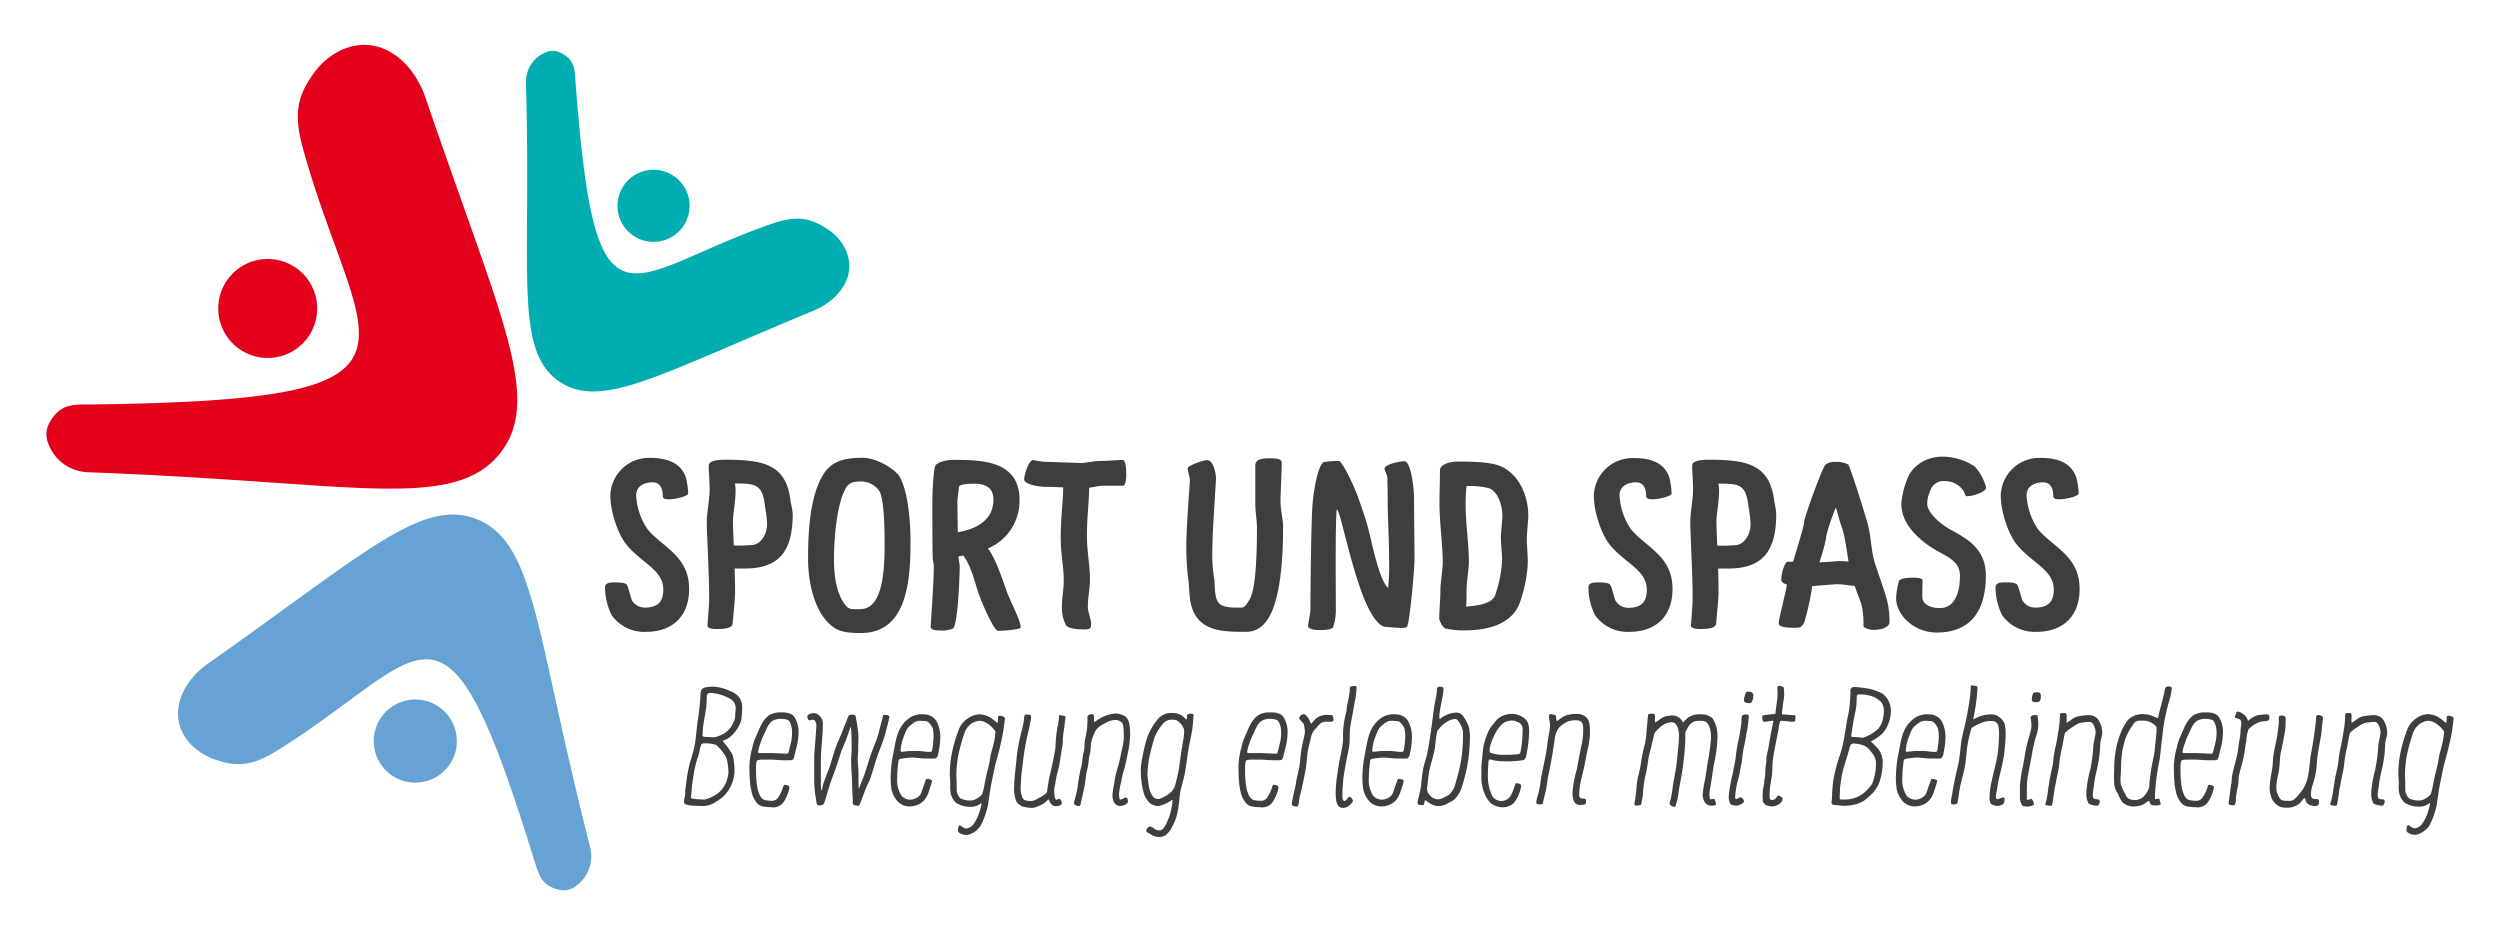 <?xml version="1.0" encoding="UTF-8"?> <svg xmlns="http://www.w3.org/2000/svg" id="Ebene_1" data-name="Ebene 1" viewBox="0 0 534.67 200.02"><defs><style>.cls-1{fill:#3e3d40;}.cls-2{fill:#66a3d4;}.cls-3{fill:#00adb0;}.cls-4{fill:#e2001a;}</style></defs><title>vida-Sportfest-</title><path class="cls-1" d="M146.68,102.09a16,16,0,0,1,.5,3.43c0,.7-3.07,1.26-3.93,1.26s-1.51,0-1.51-.81-.2-2.82-2.16-2.82c-1.62,0-3.53.71-3.53,2.77a14.13,14.13,0,0,0,2.47,7.31c3.32,3.92,8.86,5.69,8.86,12.74,0,5.74-3.47,9.16-9.21,9.16a8.52,8.52,0,0,1-7.36-3.57,13.55,13.55,0,0,1-1.41-6c0-.5.31-1,1.87-1,1.26,0,2.57,0,2.87.65s.8,2.67,1,3.17a3.22,3.22,0,0,0,2.72,1.57c2.57,0,4-1,4-3.88,0-4.13-4.43-5.54-7.75-9.42-2-2.37-3.58-7.3-3.58-10.73a8.27,8.27,0,0,1,8.36-8C142.85,97.91,145.62,99.07,146.68,102.09Z"></path><path class="cls-1" d="M169.54,109.85c0,7.91-2.77,11.74-10.27,11.74h-2.16c.06,1.77.1,3.54.1,5.08s-.46,5.74-.51,6.55-.65,1.31-3.47,1.31c-1.16,0-1.92-.25-1.92-.71s.36-4.33.36-5.94c0-5.24-.51-13.85-.51-16.17s.61-4.73.61-7.2c0-1.05-.2-3.88-.2-4.93s1.86-1.26,3.52-1.26c8.26,0,13.2,1,14,9.06A17,17,0,0,1,169.54,109.85Zm-8.76,6.7c1.71,0,3.28-2,3.28-4.58a29.13,29.13,0,0,0-.46-3.68c-.5-4.74-2-4.89-6.44-4.89a7.06,7.06,0,0,1,.15,1.77c0,2-.56,4.78-.56,6.49,0,.74.09,2.63.18,5,2.32.07,3.27-.09,3.85-.09Z"></path><path class="cls-1" d="M192.36,101.89c2,3.38,2.37,10.43,2.37,14.15,0,9.12-1.11,19.34-10.63,19.34-2.06,0-4-.1-5.49-1-4.28-2.67-5.79-9.57-5.79-14.76s.25-13.24,3.22-18.08c1.72-2.82,4.33-3.63,8.36-3.63C187.93,97.91,191.66,100.68,192.36,101.89Zm-11.73,3c-2,4.18-2.27,12.13-2.27,14.75,0,3.27.45,7.66,2.77,10.12.66.71,2,.51,2.87.51,4.94,0,5.19-8.72,5.19-14.15,0-3.28-.15-9.88-1.21-11.23a4.8,4.8,0,0,0-3.73-1.92C182.64,103,181.48,103.05,180.63,104.87Z"></path><path class="cls-1" d="M215.18,126.17c1,2.72,3.12,6.54,3.12,8,0,.5-3.93.75-4.83.75s-3.28-5.59-4-7.5c-1-2.76-1.66-6.21-3.45-8.62L205,119c0,.7.25,1.46.25,2.16,0,1.71-.36,12.79-1.51,13.3a7.93,7.93,0,0,1-1.82.4c-1.66,0-2.87-.05-2.87-.86s.66-9.21.66-12.89c0-.6-.25-1.31-.25-2.11-.06-3.43-.06-9.88-.06-11.54s.21-7.25.66-7.9c.6-.86,2.67-1.21,3.68-1.21,6.29,0,14.3.15,14.3,8.56a11,11,0,0,1-6.75,10.38c1.57,2.08,2.82,5.82,3.93,8.91Zm-10.43-18.74.1,6.4c3.47-.6,7.61-2.27,7.61-7,0-2.57-1.76-3.38-4.08-3.38-.7,0-3.32,0-3.32.76S204.75,106.42,204.75,107.43Z"></path><path class="cls-1" d="M240.11,98.37c.45,0,.76,1.16.76,3,0,1.06-.1,2.52-.76,2.52l-4.43,0c-.5,0-1.76.27-2.74.43-.08,4-.48,6-.48,10.45,0,3.07.65,6.14.65,9.21,0,1.92-.45,3.83-.45,5.74,0,1.11.7,2.92.7,3.53,0,1.06-.1,1.36-1.36,1.36-2.21,0-3.57-.3-4-.86a8.28,8.28,0,0,1-.9-4c0-1.86.4-3.67.4-5.54,0-3-.65-6-.65-9.06,0-4.62.45-6.75.54-10.91-1.39-.06-2.82-.12-3.87-.12-1.61,0-4.48-.61-4.48-1.56s.91-4.18,2-4.18a16.4,16.4,0,0,0,2.52.4c1.31,0,7.36.25,7.86.25s2.77-.45,3.83-.45c1.46,0,3.82-.2,4.83-.2Z"></path><path class="cls-1" d="M274.11,99.22c0,1.72-.25,6.4-.25,8.11s.55,3.68.55,5.34c0,3.53-.1,12.14-2.16,17.53-1.11,2.92-2.93,4.93-5.7,4.93-4.93,0-10.12,0-11.73-5.49-.55-1.81-.4-3.67-.65-5.49a56,56,0,0,1-.46-7.2c0-4.28.76-13.39.76-14.15s-.46-2.17-.46-2.67,3.13-1.71,4.18-1.71c1.41,0,1.87,3.17,1.87,3.83,0,1-.76,11.38-.76,14.6a33.78,33.78,0,0,0,.35,6.75c.21,1.11.06,3,.51,4.43.6,2,2.82,1.92,5.34,1.92.8,0,1.41-1.16,1.76-1.77,1.51-2.41,1.56-12,1.56-15.21,0-1.61-.35-3.62-.35-5.23V99.48c0-.71.55-1.46,2.72-1.46C274,98,274.11,98.37,274.11,99.22Z"></path><path class="cls-1" d="M290.63,106.88s1.16,3.17,1.81,5.49c.86,3,2.37,11.48,4.44,13.4a52,52,0,0,0,.2-6.4c0-3.78-.3-8.92-.3-12.69,0-1.66-.06-3.93-.06-4.43,0-.66-.6-1.57-.6-2,0-1,3.43-1.61,4.23-1.61,1.36,0,2.07,5.49,2.07,8.11,0,4,.1,8.81.1,12.54,0,2.87-1.11,14.4-1.62,14.76a1.55,1.55,0,0,1-.85.25c-1.16,0-3-.2-3.48-.2-4.33,0-7.9-15.92-8.86-19.34-.71-2.62-1.31-5.39-1.81-5.85-.36,2.17-.2,19.09-.2,21.71a11.34,11.34,0,0,1-.61,3.58c-.35.4-1.36.55-2.92.55-1.76,0-2.42-.5-2.42-.81,0-.65.51-2.51.51-3.87,0-3.73.15-18.49.45-22.21.2-2.72,1.21-8.82,2.52-9.07a21.7,21.7,0,0,1,3.12-.2C287.06,98.62,289.73,104.11,290.63,106.88Z"></path><path class="cls-1" d="M320.85,99.68c4.08,1.71,6,6.44,6,10.57,0,1.36-.31,3.58-.31,4.94s.2,3.52.2,4.83c0,3.48-1.3,8.52-2.31,10.18-1.81,3-5.54,4.63-11.43,4.63a19,19,0,0,1-3.83-.4c-.66-.2-1.36-1.77-1.36-2.12,0-2,.25-3.93.25-6.34,0-1.16.5-4.44.5-5.59,0-4-.7-8.52-.7-12.7,0-2,.1-5.18.1-7.15,0-1,1.71-1.81,3.68-1.81C314.2,98.72,318.59,98.72,320.85,99.68Zm-7.4,8.36c0,4.08.7,8.26.7,12.19,0,1.2-.5,4.53-.5,5.74s0,2.46-.1,3.77c2.87-.25,5.49-.7,6.19-2.36a27.08,27.08,0,0,0,1.51-7.56c0-1.41-.25-3.37-.25-4.88,0-1.16.31-3.53.31-4.69,0-1.91-.81-5.08-2.88-5.84a16.85,16.85,0,0,0-4.78-.45A36,36,0,0,0,313.45,108Z"></path><path class="cls-1" d="M357,102.09a16,16,0,0,1,.5,3.43c0,.7-3.07,1.26-3.93,1.26s-1.51,0-1.51-.81-.2-2.82-2.17-2.82c-1.61,0-3.52.71-3.52,2.77a14.13,14.13,0,0,0,2.47,7.31c3.32,3.92,8.86,5.69,8.86,12.74,0,5.74-3.47,9.16-9.22,9.16a8.51,8.51,0,0,1-7.35-3.57,13.41,13.41,0,0,1-1.41-6c0-.5.3-1,1.87-1,1.25,0,2.56,0,2.87.65s.8,2.67,1,3.17A3.19,3.19,0,0,0,348.2,130c2.57,0,4-1,4-3.88,0-4.13-4.43-5.54-7.76-9.42-2-2.37-3.57-7.3-3.57-10.73a8.27,8.27,0,0,1,8.36-8C353.19,97.91,356,99.07,357,102.09Z"></path><path class="cls-1" d="M379.88,109.85c0,7.91-2.77,11.74-10.27,11.74h-2.16c.06,1.77.09,3.54.09,5.08s-.45,5.74-.5,6.55-.66,1.31-3.47,1.31c-1.16,0-1.92-.25-1.92-.71s.35-4.33.35-5.94c0-5.24-.5-13.85-.5-16.17s.6-4.73.6-7.2c0-1.05-.2-3.88-.2-4.93s1.87-1.26,3.53-1.26c8.26,0,13.19,1,14.05,9.06A17,17,0,0,1,379.88,109.85ZM374.39,112a29.33,29.33,0,0,0-.45-3.68c-.5-4.74-2-4.89-6.45-4.89a6.64,6.64,0,0,1,.16,1.77c0,2-.56,4.78-.56,6.49,0,.74.08,2.63.18,5,2.32.07,3.26-.09,3.85-.09C372.83,116.55,374.39,114.58,374.39,112Z"></path><path class="cls-1" d="M404.11,133c0,.9-1.11,1.71-3.58,1.71-.75,0-2-.45-2-.86a18.15,18.15,0,0,0-.4-4.48c-.17-.62-.84-2.23-1.47-4.06-1.26-.1-2.75-.37-3.87-.37-.25,0-3.14.26-5.21.4a4.84,4.84,0,0,0-.13.86,53.18,53.18,0,0,1-1.61,7c-.61,1.06-1,1.06-2,1.06s-3.42,0-3.42-.91c0-1.11,1.71-7.4,1.71-8.26V125c-.68-.21-1.17-.52-1.17-1,0-1.51.76-3.87,1.41-3.87l1.12,0c1.06-3.54,2.36-7.8,2.36-8.49,0-1,3.93-11.73,4.58-12.29a3.23,3.23,0,0,1,2.22-.55,4.8,4.8,0,0,1,2.62.55c.4.31,4,11.84,4.33,13.3.55,2.37.6,4.84,1.21,7.2.5,1.87,2,5.64,2.82,8.72A20.06,20.06,0,0,1,404.11,133Zm-10.83-13c.47,0,1.23,0,2.06.1-.27-1.71-.51-3.42-.85-5.13a21.32,21.32,0,0,0-.91-3.17c-.3-.86-.6-2.42-.95-3.23-.56,1.16-2.12,5.54-2.12,6.7a39.14,39.14,0,0,1-1.41,5C390.74,120.21,393,120,393.28,120Z"></path><path class="cls-1" d="M422.35,99.78a10.72,10.72,0,0,1,2.41,4.48c0,.91-2.62,1.86-4.08,1.86-.55,0-.35-.8-1-1.46A4.6,4.6,0,0,0,416,102.9a2.91,2.91,0,0,0-3.12,1.91,6.81,6.81,0,0,0-.71,2.87c0,2.07,2.92,4.44,5.09,5.65,3.67,2,7.45,4.18,7.45,9.77,0,6.9-2.77,12.18-10.52,12.18-5,0-8.67-3.92-8.67-7.3a15.7,15.7,0,0,1,.61-3.73c.3-.45,1.21-.7,3.12-.7,1.11,0,1.91.2,1.91.5,0,1-.1,3.38,0,4s.86,2,3.83,2c3.33-.1,4.18-3.83,4.18-6.9,0-2.67-1.81-3.68-4.53-5.14-3.68-2-8-5.64-8-10.17a16.81,16.81,0,0,1,1.21-5.24c.81-2.42,3.42-4.94,7.7-4.94A12.75,12.75,0,0,1,422.35,99.78Z"></path><path class="cls-1" d="M444.05,102.09a15.55,15.55,0,0,1,.51,3.43c0,.7-3.08,1.26-3.93,1.26s-1.51,0-1.51-.81-.2-2.82-2.17-2.82c-1.61,0-3.52.71-3.52,2.77a14.11,14.11,0,0,0,2.46,7.31c3.33,3.92,8.87,5.69,8.87,12.74,0,5.74-3.48,9.16-9.22,9.16a8.51,8.51,0,0,1-7.35-3.57,13.41,13.41,0,0,1-1.41-6c0-.5.3-1,1.86-1,1.26,0,2.57,0,2.87.65s.81,2.67,1,3.17a3.19,3.19,0,0,0,2.72,1.57c2.57,0,4-1,4-3.88,0-4.13-4.43-5.54-7.76-9.42-2-2.37-3.57-7.3-3.57-10.73a8.26,8.26,0,0,1,8.36-8C440.23,97.91,443,99.07,444.05,102.09Z"></path><path class="cls-2" d="M96.68,162.65a8.89,8.89,0,1,1-3.67-12,8.91,8.91,0,0,1,3.67,12m22.67,27.59a4.25,4.25,0,0,0,3.58-.56,7.86,7.86,0,0,0,3.27-8.52c-3.35-13.22-5.73-24-7.68-32.83-4.83-22-7.33-33.25-16.09-37.1-9.59-4.19-19.5,3-40,17.81-5.49,4-11.81,8.57-18,12.92-5.65,4-8.93,11.21-3.83,17a13,13,0,0,0,5.69,3.58c5.28,1.85,8.68.7,13.66-2.43,31.92-20.08,35-38.67,54.24,23.68C115.23,186.93,115.62,189.28,119.35,190.24Z"></path><path class="cls-3" d="M133.92,39a7.71,7.71,0,1,1,.82,10.86A7.72,7.72,0,0,1,133.92,39M120,11.33a3.71,3.71,0,0,0-3.12-.2,6.78,6.78,0,0,0-4.39,6.56c.32,11.83.27,21.39.22,29.21-.1,19.47-.16,29.5,6.52,34.42,7.31,5.39,17,1.2,37.12-7.41,5.45-2.32,11.64-5,17.67-7.48,5.54-2.29,9.7-7.77,6.52-13.68a11.17,11.17,0,0,0-4.16-4.11c-4.09-2.58-7.19-2.25-12-.54-30.81,10.86-37,26-41.28-30.38C122.91,14.93,123,12.87,120,11.33Z"></path><path class="cls-4" d="M49.83,73.51a10.58,10.58,0,1,1,15-.15,10.57,10.57,0,0,1-15,.15M10.74,90.13a5.13,5.13,0,0,0-.58,4.27A9.39,9.39,0,0,0,18.8,101c16.23.6,29.34,1.52,40.07,2.25,26.66,1.87,40.39,2.82,47.75-5.9,8-9.53,3.13-23.27-6.91-51.57C97,38.13,93.9,29.4,91,20.91c-2.65-7.8-9.81-14-18.19-10.12a15.43,15.43,0,0,0-6,5.3C62.93,21.52,63.1,25.76,65,32.5c12.18,43.21,32.39,53-45.26,54C15.91,86.52,13.07,86.19,10.74,90.13Z"></path><path class="cls-1" d="M156.24,147.84a3.74,3.74,0,0,1,2.16,1.81,4.05,4.05,0,0,1,.32,1.49c0,.53,0,1.1-.14,2.51a3.21,3.21,0,0,1-.32,1.1,6.48,6.48,0,0,1-.92,1.6,6.94,6.94,0,0,1-1.21,1.27,5,5,0,0,1-1.63.82,16.59,16.59,0,0,1,2.13,2.91,6.52,6.52,0,0,1,.32,1.56,14.42,14.42,0,0,1,.14,1.77,7.85,7.85,0,0,1-2.52,5.78,8.29,8.29,0,0,1-1.31.92,4.86,4.86,0,0,1-2.94,1c-.53,0-2.66-.07-2.94-.15s-1.1-.17-1.1-.78a5.83,5.83,0,0,1,.21-1.17c.11-.56,0-1.13.11-1.66s.14-1.31.39-2.8a27.5,27.5,0,0,1,.63-2.94,29,29,0,0,0,1-3.76c.24-1.56.32-2.7.46-3.83.14-1.28.39-2.59.49-3.87.08-.63.15-1.27.25-2.9,0-.21,0-.46.11-.71.07-.6.78-.78,1.2-.85a9.39,9.39,0,0,1,1.42-.11A9.68,9.68,0,0,1,156.24,147.84ZM150,159.22a5.62,5.62,0,0,0-.39,1.42,11.11,11.11,0,0,1-.47,1.63,22.15,22.15,0,0,0-.78,3.29c-.17,1.1-.28,1.74-.35,2.38s-.14,2-.25,2.69c0,.15.5.18,1,.25a16.83,16.83,0,0,0,2,.11,8.19,8.19,0,0,0,3-1.52,5.91,5.91,0,0,0,1.63-2.42,12.07,12.07,0,0,0,.39-1.52,4.57,4.57,0,0,0,0-.64,9.23,9.23,0,0,0-.14-1.42,5.58,5.58,0,0,0-.46-1.73,9.86,9.86,0,0,0-2.06-2.45,8.34,8.34,0,0,0-2.51-.32C150.43,159,150.14,159,150,159.22Zm1.2-10.67-.07.92a15.58,15.58,0,0,1-.11,1.95l-.63,3.79c-.08.68-.15,2.13-.15,2.13s.07.25.5.25c.71,0,1.67.14,2.2.07a8,8,0,0,0,1.77-.71,4.91,4.91,0,0,0,2.13-2.41,3.2,3.2,0,0,0,.39-1.67c0-.24.1-.88.1-1.2a2.24,2.24,0,0,0-.63-1.81,3.22,3.22,0,0,0-1.21-.74,8.37,8.37,0,0,0-1.6-.61,15,15,0,0,0-1.7-.32C152,148.19,151.31,148.19,151.24,148.55Z"></path><path class="cls-1" d="M169.93,153.41a5.91,5.91,0,0,1,.85,3.33,13.8,13.8,0,0,1-.5,3.37c-.11.39-.32,1.2-.39,1.59a2.61,2.61,0,0,1-.25.67c-.14.22-.42.22-.85.22s-.81,0-1.2,0c-1,0-1.92-.14-2.91-.14-.5,0-1,0-1.49,0a5,5,0,0,0-1.21.14c-.21.14-.28.78-.28,1.1a31.46,31.46,0,0,0,.07,3.26,16.3,16.3,0,0,0,.36,2.2c.28.78.63,1.84,1.63,2a7.06,7.06,0,0,0,1.24.11,1.56,1.56,0,0,0,1.42-.71,8.31,8.31,0,0,0,1.09-2.34c.08-.21.11-.36.32-.36a1.53,1.53,0,0,1,.85.25c.15.11.15.18.15.43a8.43,8.43,0,0,1-1,2.59,2.7,2.7,0,0,1-2.87,1.52,9.17,9.17,0,0,1-1.38-.11,2.28,2.28,0,0,1-1.63-.71,5.51,5.51,0,0,1-1.06-1.91,13.66,13.66,0,0,1-.5-2.84c-.11-1.24-.11-2.44-.11-3.33a16.3,16.3,0,0,1,.64-3.9,10.4,10.4,0,0,1,.71-2.23c.46-1,.81-2,1.35-2.91a5.16,5.16,0,0,1,1.52-1.74,4.48,4.48,0,0,1,2.23-.6C167.87,152.34,169.25,152.34,169.93,153.41Zm-4.79.81c-1,.75-1.31,2.06-1.88,3.12a10,10,0,0,0-.6,1.56,8.46,8.46,0,0,0-.53,1.95c0,.21.31.21.6.21s.46,0,.74,0,.89,0,1.56,0,3.19.14,3.19.14a.45.45,0,0,0,.36-.14,5.54,5.54,0,0,0,.28-1.1c.14-.46.25-.92.36-1.38a8.34,8.34,0,0,0,.17-1.6,4,4,0,0,0,0-.6,4.4,4.4,0,0,0-.6-2.16c-.22-.32-1.07-.46-1.46-.46A3.44,3.44,0,0,0,165.14,154.22Z"></path><path class="cls-1" d="M175.17,153a2.35,2.35,0,0,1,.82,1.52c0,2.63-.43,6.28-.43,7.38s0,3.72,0,4.75c0,.25,0,.53,0,.78s0,1.67.18,1.67a9.57,9.57,0,0,0,.24-1.14c.36-1.2.85-2.34,1.28-3.51.14-.35.71-2.2,1.28-4a14,14,0,0,1,.92-2.34c.57-1.31,1.06-2.66,1.06-2.66.36-.74.6-1.66,1-2.41a1,1,0,0,1,.64-.21,2.78,2.78,0,0,1,.57.07c.35.07.31.74.39,1a24.26,24.26,0,0,1,.42,2.73c.11,1,0,2,0,3.9,0,.32-.11,1.41-.11,1.73,0,1.1.18,2,.18,3.23,0,.74,0,3.16.07,3.16s.53-1.35.6-1.53a12,12,0,0,0,.57-1.42c.42-1.2.78-2.44,1.17-3.65s.81-2.2,1.24-3.3.71-2.23,1-3.36c.25-.93.36-1.35.5-2,.1-.39.14-.5.46-.5.71,0,1,.25,1,.39s-.32,1.45-.32,1.45c-.21.89-.46,1.77-.71,2.66-.42,1.53-1.1,2.94-1.59,4.43-.57,1.67-1,3.41-1.63,5.07-.32.75-.71,1.49-1,2.27s-.53,1.45-.81,2.16c-.36,1-.46,1-.57,1-.32,0-1.2-.07-1.2-.5,0-1.52-.15-2.66-.15-3.83,0-2-.21-3.26-.21-5.28,0-.6.11-1.95.11-2.52,0-1,0-4.71-.25-4.71l-.82,2.41c-.39,1.06-.88,2-1.24,3.08s-.74,2.38-1.17,3.55-.88,2.37-1.27,3.58-.71,2.41-1.1,3.58c-.21.46-.39.57-1.21.57-.53-.08-.46-.82-.53-1.21a22.43,22.43,0,0,1-.42-3.76v-5.49c0-.64.46-5.78.46-6.6a1.75,1.75,0,0,0-.32-1.06.79.79,0,0,0-.53-.21c-.15,0-.5.14-.68.14s-.42-.5-.39-.89.89-.64,1.21-.64A1.63,1.63,0,0,1,175.17,153Z"></path><path class="cls-1" d="M200.24,154.15a7,7,0,0,1,.85,3.65,15.85,15.85,0,0,1-.39,3.16,2,2,0,0,1-.42,1.13,1.27,1.27,0,0,1-.75.14l-.81,0c-.75,0-1.49,0-2.24-.11-.42,0-.88-.11-1.34-.11a7.9,7.9,0,0,0-1.28.11,7.36,7.36,0,0,0-1.49.25c-.18.11-.21.25-.25.64a26.92,26.92,0,0,0-.24,3.44,6.05,6.05,0,0,0,.92,3.72,2.49,2.49,0,0,0,1.91.85,2.92,2.92,0,0,0,2-.92c.39-.46.39-.92,1.13-2.87.14-.39.21-.64.32-.64a2.19,2.19,0,0,1,.78.1c.21.08.39.15.39.36a17.88,17.88,0,0,1-.64,2.06,5.57,5.57,0,0,1-1,2,4.25,4.25,0,0,1-2.94,1.35,3.46,3.46,0,0,1-3.09-1.46,5.94,5.94,0,0,1-1-2.16,16.52,16.52,0,0,1-.17-2.73,26.65,26.65,0,0,1,.6-5.17c.32-1.67.64-3.94,1.56-5.39a6.49,6.49,0,0,1,2.16-2.2,5,5,0,0,1,2.87-.57A3.15,3.15,0,0,1,200.24,154.15Zm-4.54.25a7.73,7.73,0,0,0-1,.74,3.19,3.19,0,0,0-.74.82c-.39.78-.82,1.95-.82,1.95a10,10,0,0,0-.53,2.55c0,.32.11.32.32.32s1.42-.18,2-.18c.28,0,.6,0,1.35,0s1.59.21,2.51.21c.36,0,.54-.07.57-.39a17.08,17.08,0,0,0,.28-2.48,7.87,7.87,0,0,0-.17-2.24,4.4,4.4,0,0,0-.92-1.24c-.18-.17-.47-.28-1.32-.28A2.75,2.75,0,0,0,195.7,154.4Z"></path><path class="cls-1" d="M211.94,153.55c.32.18,1.24,1,1.35,1.1a1.83,1.83,0,0,0,.14-.61,3.19,3.19,0,0,0,0-.67c0-.25.21-.28.49-.28s1,.17,1,.6c0,.18-.07.53-.18,1.42a33.83,33.83,0,0,1-.67,3.75c-.28,1.32-.64,2.63-1,3.94s-.61,2.66-.85,3.83c-.39,1.77-.64,3.58-.89,5.39a16.62,16.62,0,0,1-1.6,4.54,4.31,4.31,0,0,1-1.52,1.48,3,3,0,0,1-1.6.54c-.53,0-1.73-.39-1.73-.93s.14-1.13.32-1.13a1,1,0,0,1,.63.35,1.69,1.69,0,0,0,.89.32,2.32,2.32,0,0,0,1.6-1.1,9.37,9.37,0,0,0,1.13-2.34c.14-.46.28-.92.39-1.41,0,0,.07-.36.07-.5s0-.11,0-.11-.22.15-.25.18a3.51,3.51,0,0,1-2.38.64,5.28,5.28,0,0,1-2.9-.92,4.26,4.26,0,0,1-1.07-2,10.48,10.48,0,0,1-.07-2.13c0-.53-.11-1.1-.11-2a23.89,23.89,0,0,1,.36-4,31.17,31.17,0,0,1,1.49-5.25,4.58,4.58,0,0,1,1.27-2,5.05,5.05,0,0,1,3.23-1.49A5.3,5.3,0,0,1,211.94,153.55Zm-4.68,1.63A4,4,0,0,0,206.2,157a36.78,36.78,0,0,0-1.31,4.82,26.94,26.94,0,0,0-.36,3.76c0,.5.07,1.52.07,2s0,.92,0,1.38a2.86,2.86,0,0,0,.74,1.74,4.4,4.4,0,0,0,2.84.43,5.06,5.06,0,0,0,1.81-1.17,7.48,7.48,0,0,0,.32-1c.14-.49.28-1.45.53-2.62.32-1.42.74-2.87.88-4s.57-2.23.89-3.72a14.54,14.54,0,0,0,.28-2.2,6,6,0,0,0-2.05-1.88,3,3,0,0,0-1.46-.39A3.82,3.82,0,0,0,207.26,155.18Z"></path><path class="cls-1" d="M220.35,152.91c.14.07.17.25.17.46a7.52,7.52,0,0,1-.21,1.24,14.24,14.24,0,0,1-.35,1.7,54.69,54.69,0,0,0-1.21,6.88c-.14,1.24-.35,2.48-.39,3.76,0,.49-.07,1-.07,1.59a4.29,4.29,0,0,0,.5,2.27c.25.43,1.06.5,1.8.5a2.65,2.65,0,0,0,1-.32c.68-.39,1.07-.53,1.46-.82.24-.17.78-.53.88-.81,0-.11.14-1.06.32-2.2s.6-2.62.71-3.26c.39-1.88.57-2.52.78-4.15a14.72,14.72,0,0,1,.11-1.81c0-.14.1-1.2.21-1.8,0-.29.21-1,.25-1.32.07-.6.18-1.17.18-1.38s0-.46.21-.5a1.32,1.32,0,0,1,.53.11c.14.07.64,0,.64.28a5,5,0,0,1-.07.64c-.07.46-.11.89-.15,1.35-.07.64-.21,1.31-.28,2-.11.81,0,1.52-.18,2.27l-.21,1.28c-.14.85-.28,2-.46,2.94s-.5,1.73-.6,2.51c-.07.39-.14.54-.18.93s-.28,1.24-.28,1.59c0,1,.1,2.2.46,2.2s.39-.21.57-.21.31.17.42.35a1.39,1.39,0,0,1,.18.64c0,.32-.75.6-1.14.6a1.42,1.42,0,0,1-1.2-.53,4.15,4.15,0,0,1-.46-.92c-.22.1-.75.64-1,.81a8.18,8.18,0,0,1-1.6.78,2.94,2.94,0,0,1-1.17.22,5.14,5.14,0,0,1-1.13-.15,2.58,2.58,0,0,1-2.06-1.31,7.51,7.51,0,0,1-.42-3.26c0-.53,0-1,.07-1.56.1-1.52.35-3,.46-4.61a40,40,0,0,1,1.17-6c.11-.5.25-1,.32-1.49s.07-1,.18-1.35c0-.18.17-.21.31-.21A2.63,2.63,0,0,1,220.35,152.91Z"></path><path class="cls-1" d="M240.59,153.16c1.31.85,1.1,3.86,1.1,4.46a27,27,0,0,1-.35,2.81c-.29,1.31-.5,2.62-.86,3.89a20.89,20.89,0,0,0-.7,2.91,14.17,14.17,0,0,0-.46,2.66c0,.28.07,1.1.24,1.1.5,0,.89-.43,1.21-.43a.32.32,0,0,1,.32.18,1.45,1.45,0,0,1,.14.64.66.66,0,0,1-.18.42,2.25,2.25,0,0,1-1.42.57,1.51,1.51,0,0,1-1.24-.57,3,3,0,0,1-.46-1.84,17.57,17.57,0,0,1,.39-2.55,17.23,17.23,0,0,1,.53-2.59,35.91,35.91,0,0,0,1-4.11,17.34,17.34,0,0,0,.5-2.77c0-1.8-.07-2.94-.36-3.33a2.11,2.11,0,0,0-1.41-.64,4.39,4.39,0,0,0-2,.57,14.27,14.27,0,0,0-1.56.92,4,4,0,0,0-.78.92,9.76,9.76,0,0,0-.85,2.31c-.18.88-.07,1.84-.32,2.66-.28,1.06-.25,2.12-.53,3.15-.36,1.24-.32,2.48-.64,3.87-.21,1.06-.46,2.12-.71,3.19a1.75,1.75,0,0,1-.21.74c0,.07-.14.07-.21.07-.68,0-1.07-.28-1.07-.64s.64-2.26.78-3.51a31.27,31.27,0,0,1,.71-4c.36-1.2.25-2.27.6-3.47.22-.82.08-1.63.25-2.45.14-.64.25-1.24.36-1.88a19.4,19.4,0,0,0,.17-3.08.48.48,0,0,1,.29-.43,1.27,1.27,0,0,1,.64-.17c.21,0,.42.07.46.32a4,4,0,0,1,0,.81c0,.21,0,.5.07.5a2,2,0,0,0,.64-.36,9.51,9.51,0,0,1,1.6-.88,8.62,8.62,0,0,1,2.3-.54A4.73,4.73,0,0,1,240.59,153.16Z"></path><path class="cls-1" d="M252.93,153.16c.53.49.75.74.78.74s.14-.07.14-.74c0-.25,0-.32.29-.43a1.13,1.13,0,0,1,.49-.1c.36,0,.68.07.64.35l-.07.75c0,.38-.11,1.52-.21,2.26-.25,1.53-.61,3-.85,4.51s-.46,3.4-.75,4.92-.74,2.77-1,4.15c-.14.82-.14,1.63-.28,2.45a17.51,17.51,0,0,1-.5,2.62,9.52,9.52,0,0,1-.89,2.09,5.15,5.15,0,0,1-1.34,1.81A2.38,2.38,0,0,1,248,179a3.18,3.18,0,0,1-1.92-.57c-.28-.29-.92-.36-.92-.71a.39.39,0,0,1,0-.21c.07-.29.49-.75.74-.75a2,2,0,0,1,1.1.57,1.53,1.53,0,0,0,1,.25,1,1,0,0,0,.6-.21,4.78,4.78,0,0,0,1.1-1.85,8.08,8.08,0,0,0,.74-2.27,10.25,10.25,0,0,0,.32-1.95c0-.1,0-.21-.1-.21s-.07,0-.14.07a8.33,8.33,0,0,1-2.34,1.14,3.33,3.33,0,0,1-.54.07,2.69,2.69,0,0,1-1.8-.71,4.51,4.51,0,0,1-1.21-2,18,18,0,0,1-.53-2.73,15.84,15.84,0,0,1-.11-1.81,7.71,7.71,0,0,1,0-1,29.57,29.57,0,0,1,.53-3.15c.18-.89.39-1.78.64-2.63a12.5,12.5,0,0,1,2.62-4.71,3.68,3.68,0,0,1,3-1.14A3.55,3.55,0,0,1,252.93,153.16ZM248.54,155a11.65,11.65,0,0,0-1.64,2.73c-.24.89-.53,1.81-.85,3.16a21,21,0,0,0-.63,4.43,5.31,5.31,0,0,0,0,.67c.21,1.42.21,3.12,1.13,4.33a1.41,1.41,0,0,0,1.74.42,7.79,7.79,0,0,0,2.09-1.27,4.22,4.22,0,0,0,.75-1,4.94,4.94,0,0,0,.32-1c.25-.92.46-1.88.64-2.8.31-1.95.56-4.21.92-6.13a12.16,12.16,0,0,0,.25-2.2,1.58,1.58,0,0,0-.15-.64,3.65,3.65,0,0,0-1.45-1.63,2,2,0,0,0-.74-.14A2.47,2.47,0,0,0,248.54,155Z"></path><path class="cls-1" d="M274.52,153.41a5.83,5.83,0,0,1,.85,3.33,13.79,13.79,0,0,1-.49,3.37c-.11.39-.32,1.2-.39,1.59a2.61,2.61,0,0,1-.25.67c-.14.22-.43.22-.85.22s-.82,0-1.21,0c-.95,0-1.91-.14-2.9-.14-.5,0-1,0-1.49,0a4.94,4.94,0,0,0-1.21.14c-.21.14-.28.78-.28,1.1a28.87,28.87,0,0,0,.07,3.26,18.19,18.19,0,0,0,.35,2.2c.29.78.64,1.84,1.63,2a7.18,7.18,0,0,0,1.25.11,1.54,1.54,0,0,0,1.41-.71,8.34,8.34,0,0,0,1.1-2.34c.07-.21.11-.36.32-.36a1.53,1.53,0,0,1,.85.25c.14.11.14.18.14.43a8.61,8.61,0,0,1-1,2.59,2.7,2.7,0,0,1-2.87,1.52,9.17,9.17,0,0,1-1.38-.11,2.28,2.28,0,0,1-1.63-.71,5.7,5.7,0,0,1-1.07-1.91,13.67,13.67,0,0,1-.49-2.84c-.11-1.24-.11-2.44-.11-3.33a16.3,16.3,0,0,1,.64-3.9,10.4,10.4,0,0,1,.71-2.23c.46-1,.81-2,1.34-2.91a5.19,5.19,0,0,1,1.53-1.74,4.45,4.45,0,0,1,2.23-.6C272.47,152.34,273.85,152.34,274.52,153.41Zm-4.78.81c-1,.75-1.31,2.06-1.88,3.12a8.33,8.33,0,0,0-.6,1.56,8,8,0,0,0-.54,1.95c0,.21.32.21.61.21s.46,0,.74,0,.89,0,1.56,0,3.19.14,3.19.14a.46.46,0,0,0,.36-.14,6.33,6.33,0,0,0,.28-1.1c.14-.46.25-.92.35-1.38a7.61,7.61,0,0,0,.18-1.6,4,4,0,0,0,0-.6,4.4,4.4,0,0,0-.61-2.16c-.21-.32-1.06-.46-1.45-.46A3.44,3.44,0,0,0,269.74,154.22Z"></path><path class="cls-1" d="M279.31,153a5.24,5.24,0,0,1,.67.85c.18.36.32.92.43.92a8.21,8.21,0,0,0,.67-.74,3.11,3.11,0,0,1,1.21-.85,4,4,0,0,1,1.45-.29c.25,0,.89,0,1.14.07s.32.89.32,1.07-.25.32-.5.32l-1,0a2.29,2.29,0,0,0-1.06.21,4.11,4.11,0,0,0-1,1,4,4,0,0,0-1.35,2.55c-.14.64-.39,1.46-.53,2.17-.25,1.27-.25,2.44-.43,3.72s-.67,3.4-.92,4.61c-.14.71-.35,1.27-.46,1.91s-.14,1.14-.28,1.7a.33.33,0,0,1-.36.25.86.86,0,0,1-.28,0c-.18-.07-.46,0-.61-.18a.6.6,0,0,1-.14-.43,6.93,6.93,0,0,1,.18-1c.18-1.21.57-2.38.74-3.58s.57-2.45.75-3.69.21-2.52.46-3.76c.18-1,.67-2.8.67-3.3a8.12,8.12,0,0,0-.24-1.63c-.22-.46-1-1.06-1-1.24a1.09,1.09,0,0,1,.81-.88C279,152.63,279.28,152.94,279.31,153Z"></path><path class="cls-1" d="M290.12,147.1a17.79,17.79,0,0,1-.42,3.22c-.18,1-.32,1.92-.53,2.87l-.43,2.48c-.14,1.24,0,2.52-.17,3.76s-.54,2.55-.78,4.11c-.22,1.14-.39,2.27-.54,3.41l0,.35c-.07.71-.14,1.46-.14,2.2,0,.39-.18,1.81.46,1.81.35,0,.78-.92,1-.92s.35.17.53.35a1.09,1.09,0,0,1,.24.6c0,.18-.56.78-.88,1a1.94,1.94,0,0,1-1.35.43c-1.42,0-1.45-2.17-1.45-3.34a24.38,24.38,0,0,1,.39-4,34.23,34.23,0,0,1,.67-3.86s.21-1,.46-2.7c.11-.7,0-1.45.07-2.58a20.74,20.74,0,0,1,.5-3.37,7,7,0,0,0,.28-1.53c.11-1,.36-1.52.57-3.19l.07-.46c0-.49,0-.78.14-.88a3.75,3.75,0,0,1,1.07-.14C290.09,146.74,290.12,146.92,290.12,147.1Z"></path><path class="cls-1" d="M301.12,154.15a7.13,7.13,0,0,1,.85,3.65,15.85,15.85,0,0,1-.39,3.16,2,2,0,0,1-.43,1.13c-.14.14-.49.14-.74.14l-.82,0c-.74,0-1.49,0-2.23-.11-.43,0-.89-.11-1.35-.11a7.78,7.78,0,0,0-1.27.11,7.14,7.14,0,0,0-1.49.25c-.18.11-.22.25-.25.64a26.88,26.88,0,0,0-.25,3.44,6.12,6.12,0,0,0,.92,3.72,2.51,2.51,0,0,0,1.92.85,2.9,2.9,0,0,0,2-.92c.39-.46.39-.92,1.14-2.87.14-.39.21-.64.31-.64a2.16,2.16,0,0,1,.78.1c.22.08.39.15.39.36a17.44,17.44,0,0,1-.63,2.06,5.44,5.44,0,0,1-1,2,4.25,4.25,0,0,1-2.94,1.35,3.44,3.44,0,0,1-3.08-1.46,5.64,5.64,0,0,1-1-2.16,16.46,16.46,0,0,1-.18-2.73,26.65,26.65,0,0,1,.6-5.17c.32-1.67.64-3.94,1.56-5.39a6.43,6.43,0,0,1,2.17-2.2,5,5,0,0,1,2.87-.57A3.17,3.17,0,0,1,301.12,154.15Zm-4.54.25a7.09,7.09,0,0,0-1,.74,3.23,3.23,0,0,0-.75.82c-.39.78-.81,1.95-.81,1.95a9.64,9.64,0,0,0-.54,2.55c0,.32.11.32.32.32s1.42-.18,2-.18c.29,0,.61,0,1.35,0s1.6.21,2.52.21c.35,0,.53-.07.57-.39a18.59,18.59,0,0,0,.28-2.48,7.52,7.52,0,0,0-.18-2.24,4.22,4.22,0,0,0-.92-1.24c-.18-.17-.46-.28-1.31-.28A2.71,2.71,0,0,0,296.58,154.4Z"></path><path class="cls-1" d="M308.71,147.52a13.16,13.16,0,0,1-.29,1.95s-.46,2.27-.57,3.3a7.7,7.7,0,0,0,0,.78c0,.14,0,.21.11.21a6.81,6.81,0,0,1,2.09-1.13,5.75,5.75,0,0,1,1.27-.22,1.78,1.78,0,0,1,1.67.85,9.18,9.18,0,0,1,1.17,2.27,12.65,12.65,0,0,1,.21,1.81v.28c0,1-.07,2-.14,3a30.77,30.77,0,0,1-1,5.64,24.54,24.54,0,0,1-.81,2.69,6,6,0,0,1-1.28,1.92,3.64,3.64,0,0,1-1.17.74,8,8,0,0,1-1.17.6,4.28,4.28,0,0,1-1.13.18,3.2,3.2,0,0,1-1.39-.32c-.85-.42-1.34-.92-1.45-.92s-.18.36-.21.46l-.07.39c0,.14-.25.18-.46.18-.64,0-.93-.18-.93-.43a3.69,3.69,0,0,1,.11-.67l.32-1.38a16.33,16.33,0,0,0,.39-2.27c.11-1,.18-1.88.35-2.84s.64-2.23.85-3.15c.39-1.88.61-3.44.89-5.36s.46-3.65.75-5.46c.14-.85.31-1.41.42-2.26a5.26,5.26,0,0,0,.07-.78c0-.43,0-.71.68-.71S308.71,147,308.71,147.52Zm.88,6.77a6,6,0,0,0-1.84,1.6,1.24,1.24,0,0,0-.43.85c-.32,1.38-.28,2.44-.56,3.83s-.86,3.12-1.14,4.53c-.11.61-.14,1.17-.21,1.81-.14,1.24-.21,1.49-.21,1.81s0,.5.49,1.24a2.5,2.5,0,0,0,1.85,1,3.23,3.23,0,0,0,1.45-.5,6.06,6.06,0,0,0,1-.56,6.31,6.31,0,0,0,1.06-1.56c.39-1.32.78-2.66,1.1-4.05a30.2,30.2,0,0,0,.71-5.7c0-.61.07-1.67,0-2.24a4.74,4.74,0,0,0-.64-1.63c-.21-.35-.5-.95-1-.95A3.45,3.45,0,0,0,309.59,154.29Z"></path><path class="cls-1" d="M324.91,153c1.66.63,2.13,1.66,2.13,3.4a27.31,27.31,0,0,1-.68,5.42c-.11.32-.25.68-.64.75a12.17,12.17,0,0,1-1.34.17,24.45,24.45,0,0,1-2.63.08,12.39,12.39,0,0,1-1.63-.11c-.49,0-1-.28-1.56-.28-.21,0-.25.7-.25.7-.07,1.1-.1,2-.1,3.12a9.9,9.9,0,0,0,.28,2.17,8.85,8.85,0,0,0,.75,2,2.51,2.51,0,0,0,2,.89,2.41,2.41,0,0,0,1.77-1,10.47,10.47,0,0,0,1-2.44c.07-.15.1-.36.31-.36a1.51,1.51,0,0,1,.86.25c.14.11.14.18.14.42a7.92,7.92,0,0,1-1.56,3.55,3.45,3.45,0,0,1-2.52.92,4,4,0,0,1-2-.6c-1.17-.64-1.77-2.45-2-3a9.69,9.69,0,0,1-.42-2.81c0-.81,0-1.45,0-2.3.32-3.44.39-4.36.68-5.25a14.42,14.42,0,0,1,1.17-2.94c.25-.39.6-.74.88-1.13a5.69,5.69,0,0,1,.75-.85,4.8,4.8,0,0,1,3.05-1.1A3.86,3.86,0,0,1,324.91,153Zm-2.52,1.24a3.14,3.14,0,0,0-1.17.63,9.09,9.09,0,0,0-1,1.25,12.17,12.17,0,0,0-1.31,2.8,4.39,4.39,0,0,0-.32,1.31c0,.39,0,.64.07.71a7.5,7.5,0,0,0,3,.49,22.26,22.26,0,0,0,2.58-.1c.43,0,.64-.07.71-.14.25-.15.25-.57.32-.82a24,24,0,0,0,.36-4.22,1.59,1.59,0,0,0-1.14-1.77,3,3,0,0,0-1.38-.29A6,6,0,0,0,322.39,154.26Z"></path><path class="cls-1" d="M332.07,152.8a1.56,1.56,0,0,1,.64.22c.11.1.11.63.14.88s0,.25.18.25.88-.67,1.52-1a6.74,6.74,0,0,1,2.52-.46,3,3,0,0,1,2.16.68c.78.74.82,1.91.82,3.54a18.92,18.92,0,0,1-.39,2.91c-.39,1.59-.75,3.86-1,4.85-.11.46-.35,1.35-.57,2.38a16.2,16.2,0,0,0-.35,2.87c0,.67.21.85.71.85s.74.07.74.43,0,.71-.25.85a3.87,3.87,0,0,1-1.09.1,1.38,1.38,0,0,1-1.21-.74,4.4,4.4,0,0,1-.32-1.91,19.51,19.51,0,0,1,.53-3.48c.11-.57.32-1.17.43-1.74.28-1.52.57-3,.88-4.6a14,14,0,0,0,.43-3c0-1.31.18-2.63-1.45-2.63a5.22,5.22,0,0,0-2.1.36,10.16,10.16,0,0,0-1.41,1,3.29,3.29,0,0,0-.68,1,5.89,5.89,0,0,0-.49,2c-.5,3.48-1,5.89-1.39,7.77-.17,1.1-.28,2.2-.56,3.3l-.43,1.73a2.06,2.06,0,0,1-.18.71.72.72,0,0,1-.46.11c-.42,0-.88,0-.88-.46a7.5,7.5,0,0,1,.42-1.74,20.18,20.18,0,0,0,.53-2.94c.36-2.24,1-4.72,1.32-6.92.1-.85.21-1.7.35-2.55a15,15,0,0,0,.32-2.2c0-.88-.21-1.17-.21-1.84,0-.32.07-.67.25-.67A2.84,2.84,0,0,1,332.07,152.8Z"></path><path class="cls-1" d="M353.56,152.63c.28,0,.39.39.39.6,0,.39-.07,1.27.07,1.27a5.15,5.15,0,0,0,.89-.6,3.86,3.86,0,0,1,2.33-.85,2.5,2.5,0,0,1,2.13.64,4.52,4.52,0,0,1,.5.71c0,.07.07.1.11.1s.67-.74,1.06-1.06a4.79,4.79,0,0,1,2.83-.67,3.87,3.87,0,0,1,2.34.78,6.9,6.9,0,0,1,1.1,4.14,31.48,31.48,0,0,1-.74,5.75c-.25,1.2-.36,2.44-.57,3.65-.18,1-.42,2.34-.42,2.73s.07,1.13.28,1.13.57-.1.74-.1.15.32.22.42a2.15,2.15,0,0,1,.17.78c0,.14-.49.25-.81.25a1.59,1.59,0,0,1-1.56-.71,2.8,2.8,0,0,1-.46-1.88,28.23,28.23,0,0,1,.49-3c.18-.78.36-2.41.57-3.62a45.22,45.22,0,0,0,.71-5.24c0-1-.11-2.7-1.06-3.44a1.79,1.79,0,0,0-1-.25,4.88,4.88,0,0,0-1.52.14A2.63,2.63,0,0,0,361,155.6c-.57.89-.57,1-.57,1.31s0,1.17,0,1.6c-.11,2-.29,3.94-.57,5.88-.25,1.74-.64,3.44-.89,5.18a11.74,11.74,0,0,1-.6,2.7.37.37,0,0,1-.39.28,1,1,0,0,1-.43-.14c-.17-.14-.49-.32-.49-.64a16.64,16.64,0,0,0,.67-3.4c.21-1.53.57-3.05.78-4.58.18-1.34.28-2.73.43-4.11.07-.71.14-1.49.14-2.23a5.44,5.44,0,0,0-.29-1.88,1.82,1.82,0,0,0-.63-.92,1.66,1.66,0,0,0-.75-.18,4,4,0,0,0-2.48,1.17,9,9,0,0,0-1,1c-.14.21-.49,1.87-.64,2.41-.24,1.27-.67,2.44-.81,3.68a32.45,32.45,0,0,1-.64,3.44,22,22,0,0,0-.46,3.44c0,.6-.18,1.24-.28,1.88,0,.18,0,.5-.22.64a2.22,2.22,0,0,1-1,.14c-.22,0-.32,0-.32-.39a1.83,1.83,0,0,1,.07-.46c.07-.36.17-1,.21-1.42l.11-.85a7.75,7.75,0,0,1,.07-1,19.38,19.38,0,0,1,.32-2.12,20.71,20.71,0,0,0,.67-3.27,36.65,36.65,0,0,1,.82-3.79,25.06,25.06,0,0,0,.35-3.05c0-.32.14-1.31.14-1.42a12.07,12.07,0,0,1,.14-1.45c0-.25.11-.39.46-.39Z"></path><path class="cls-1" d="M374,153.16a23.93,23.93,0,0,1-.46,3.61c-.18,1-.35,2-.57,3a21.83,21.83,0,0,0-.39,2.59c-.1.92-.35,1.84-.49,2.76s-.36,1.56-.57,2.38a16.85,16.85,0,0,0-.43,3.05c0,.14.07.35.25.35s.68-.39.89-.39.46.25.64.5a.77.77,0,0,1,.1.46c0,.28-1.13.82-1.45.82a3.4,3.4,0,0,1-1.24-.18c-.29-.11-.57-1-.57-1.67a24.81,24.81,0,0,1,.43-3c.1-.85.42-1.74.56-2.66s.36-1.63.46-2.48.22-1.84.39-2.77.43-1.88.57-2.8.32-2.09.32-2.51a3.08,3.08,0,0,1,.14-1.14c.15-.28.85-.28,1-.28A.38.38,0,0,1,374,153.16Zm1-4.65a5.67,5.67,0,0,1-.14,1.14c-.15.46-.39.74-.64.74a3.32,3.32,0,0,1-.71-.07.59.59,0,0,1-.53-.64,3.83,3.83,0,0,1,.18-.88c.14-.5.24-.89.7-.89S374.87,148.09,374.94,148.51Z"></path><path class="cls-1" d="M380.75,146.71c.25.07.61.14.75.35a.38.38,0,0,1,0,.18,8.28,8.28,0,0,1,0,2.27c-.18.92-.39,3-.39,3.15s.17.14.28.14c.43,0,1.67.14,2.09.14s.5,0,.5.29c0,.78,0,1-.28,1.1a3.08,3.08,0,0,1-.68,0c-.32,0-1.52-.17-1.88-.17a1.23,1.23,0,0,0-.35,0,5,5,0,0,0-.39,1.53c-.14.95-.32,1.73-.5,2.69-.25,1.31-.57,2.8-.74,4.11-.14,1-.07,2.09-.18,3.12s-.39,2.13-.46,3.19c0,.43-.07.89-.07,1.31s0,1,.53,1a1.2,1.2,0,0,0,.71-.29c.25-.21.46-.71.6-.71s.18.07.39.18.57.25.57.53a1.41,1.41,0,0,1-.46.92,2.68,2.68,0,0,1-2,.71,2.13,2.13,0,0,1-.6-.1A1.42,1.42,0,0,1,377,171.2c0-.53-.07-1.1,0-1.63,0-.85.28-1.63.31-2.27s.18-1.13.22-1.7,0-1.38.14-2.09.07-1.1.14-1.67c.11-.74.36-1.52.46-2.27.21-1.27.43-2.51.67-3.75s.32-1.42.32-1.53a.13.13,0,0,0-.14-.14c-.42,0-1.24.21-1.66.21s-.46-.1-.57-.71a1,1,0,0,1,0-.35c0-.14.07-.28.32-.32a14.32,14.32,0,0,1,2.06-.25c.25,0,.46,0,.46-.25s.25-2.09.39-3.15a13.56,13.56,0,0,0,0-2.13c0-.28.14-.53.42-.53A.59.59,0,0,1,380.75,146.71Z"></path><path class="cls-1" d="M399.54,147.27a7.53,7.53,0,0,1,1.74.5,5.38,5.38,0,0,1,1.49.71,4.56,4.56,0,0,1,1.63,3.44,7.47,7.47,0,0,1-1.84,5,11.77,11.77,0,0,1-2.48,1.67,12.92,12.92,0,0,1,1.56,1.52,4.69,4.69,0,0,1,1,3.3,12.86,12.86,0,0,1-.78,4.11,6.92,6.92,0,0,1-2.13,2.8,5.79,5.79,0,0,1-2.2,1.49,10.3,10.3,0,0,1-3,.53c-.75,0-1.49-.14-2.06-.18-.25,0-.5,0-.67-.21a.82.82,0,0,1-.07-.6,11.85,11.85,0,0,0,.1-1.88c.11-1,.14-2,.32-2.94a36.55,36.55,0,0,1,1.21-4.65,22.25,22.25,0,0,0,1-3.83c.14-.67.64-3.89.64-3.89.17-.86.39-1.74.49-2.59.07-.32.07-.64.14-1.24s.08-1.24.11-1.88c0-.25,0-.57,0-.85a.82.82,0,0,1,.92-.68A26.92,26.92,0,0,1,399.54,147.27Zm-4,12.73a4.5,4.5,0,0,1-.25.92c-.35,1.28-.78,2.55-1.13,3.83a12.94,12.94,0,0,0-.39,1.95c-.11.64-.18,1.28-.25,1.91l-.07,1.92c0,.25,0,.46.35.46h.89a6.35,6.35,0,0,0,3.9-1.38,9.05,9.05,0,0,0,1.88-2.13,12.54,12.54,0,0,0,.74-4,3.5,3.5,0,0,0-.89-2.51,6.55,6.55,0,0,0-1.2-1.28,5.94,5.94,0,0,0-2.66-.67C395.82,159,395.72,159.43,395.54,160Zm1.59-11.2c-.1.88,0,1.73-.21,2.73,0,.32-.14.63-.35,1.88-.11.42-.18.85-.25,1.27l-.39,2.59c0,.18,0,.35.25.35,1.1,0,1.91.15,2.27.15a8.76,8.76,0,0,0,3.22-1.88,4.89,4.89,0,0,0,1.1-2.52,5.67,5.67,0,0,0,.14-1.28,3.14,3.14,0,0,0-.56-1.91,5.11,5.11,0,0,0-2.84-1.49,7.71,7.71,0,0,0-2-.18A.35.35,0,0,0,397.13,148.8Z"></path><path class="cls-1" d="M415.22,154.15a7.13,7.13,0,0,1,.85,3.65,16.62,16.62,0,0,1-.39,3.16,2.12,2.12,0,0,1-.43,1.13c-.14.14-.5.14-.74.14l-.82,0c-.74,0-1.49,0-2.23-.11-.43,0-.89-.11-1.35-.11a7.9,7.9,0,0,0-1.28.11,7.15,7.15,0,0,0-1.48.25c-.18.11-.22.25-.25.64a26.88,26.88,0,0,0-.25,3.44,6.12,6.12,0,0,0,.92,3.72,2.49,2.49,0,0,0,1.91.85,2.9,2.9,0,0,0,2-.92c.39-.46.39-.92,1.14-2.87.14-.39.21-.64.31-.64a2.16,2.16,0,0,1,.78.1c.22.08.39.15.39.36a17.44,17.44,0,0,1-.63,2.06,5.44,5.44,0,0,1-1,2,4.25,4.25,0,0,1-2.94,1.35,3.44,3.44,0,0,1-3.08-1.46,5.64,5.64,0,0,1-1-2.16,16.46,16.46,0,0,1-.18-2.73,26.65,26.65,0,0,1,.6-5.17c.32-1.67.64-3.94,1.56-5.39a6.43,6.43,0,0,1,2.17-2.2,5,5,0,0,1,2.87-.57A3.18,3.18,0,0,1,415.22,154.15Zm-4.54.25a7.85,7.85,0,0,0-1,.74,3.38,3.38,0,0,0-.74.82c-.39.78-.81,1.95-.81,1.95a9.64,9.64,0,0,0-.54,2.55c0,.32.11.32.32.32s1.42-.18,2-.18c.29,0,.61,0,1.35,0s1.6.21,2.52.21c.35,0,.53-.07.56-.39a17,17,0,0,0,.29-2.48,7.87,7.87,0,0,0-.18-2.24,4.22,4.22,0,0,0-.92-1.24c-.18-.17-.46-.28-1.31-.28A2.71,2.71,0,0,0,410.68,154.4Z"></path><path class="cls-1" d="M422.91,146.88a16.53,16.53,0,0,1-.14,2.16,28.14,28.14,0,0,1-.43,3c-.1.6-.35,1.81-.32,1.81a5.6,5.6,0,0,0,.78-.39,7.37,7.37,0,0,1,2.95-.68,2.73,2.73,0,0,1,1.8.57,3.18,3.18,0,0,1,1.17,1.42,9.72,9.72,0,0,1,.22,2.48,37.19,37.19,0,0,1-.32,4c-.25,1.87-.75,3.68-1.17,5.53-.18.78-.32,2-.43,2.48a7.14,7.14,0,0,0-.17,1.1c0,.32.1.56.35.56s1-.39,1.17-.39.35.15.35.43a1.55,1.55,0,0,1-.31,1,2.19,2.19,0,0,1-1.17.39,2.08,2.08,0,0,1-1.53-.54,2.77,2.77,0,0,1-.21-1.34,17.29,17.29,0,0,1,.53-3.72c.39-1.85.92-3.69,1.21-5.57a33.45,33.45,0,0,0,.28-3.79,8.58,8.58,0,0,0-.11-1.95,1.38,1.38,0,0,0-1.45-1.24,5.33,5.33,0,0,0-1.56.17,10.21,10.21,0,0,0-2.77,1.35,25.59,25.59,0,0,0-.7,2.87c-.36,1.67-.36,3.09-.61,4.79s-.88,3.54-1.2,5.35c-.18.92-.25,1.84-.43,2.77-.1.46-.1.39-.67.53a2.44,2.44,0,0,1-.43,0c-.28,0-.35-.28-.35-.6s.25-1.49.32-1.91c.14-.93.32-1.81.49-2.7.32-1.67.78-3.08,1-4.71.17-1.31.28-2.7.49-4,.29-1.49.71-3,1-4.47s.53-2.77.71-4.15a17.29,17.29,0,0,0,.21-2c0-.64,0-.81.11-.89s.07,0,.14,0C422.09,146.6,422.91,146.74,422.91,146.88Z"></path><path class="cls-1" d="M435.78,153.12l.14,1.31a10.55,10.55,0,0,1-.07,1.49c-.17,1.07-.49,1.7-.74,2.77s-.36,1.59-.53,2.55c-.29,1.77-.57,2.94-.89,4.72a20.87,20.87,0,0,0-.21,2.62c0,.5,0,1,0,1.49a4.65,4.65,0,0,0,0,.88c0,.07.1.11.21.11a2.44,2.44,0,0,0,.71-.21c.25,0,.57.74.57,1s0,.35-.5.5a1.87,1.87,0,0,1-.67.14c-.54,0-1.14,0-1.31-.25a3.06,3.06,0,0,1-.5-1.67c0-.21,0-.46,0-2.34,0-.49.29-2.69.39-3.19.18-.81.43-1.95.71-3.79.14-1,.53-2.41.71-3.16a20.05,20.05,0,0,0,.57-2.09,3.91,3.91,0,0,0,.07-1.13c-.07-1.06-.18-1.35-.14-1.53s.57-.42.71-.42C435.46,152.91,435.75,152.91,435.78,153.12Zm.68-4c0,.46-.15.82-.36.92a1.76,1.76,0,0,1-.85.14c-.25,0-.71-.14-.71-.49a3.43,3.43,0,0,1,.28-1.42c.08-.11.29-.21,1-.21S436.46,148.69,436.46,149.15Z"></path><path class="cls-1" d="M442,153.16c0,.53-.07,1.42,0,1.42a5.74,5.74,0,0,0,.88-.57,4.64,4.64,0,0,1,1.17-.71,13.68,13.68,0,0,1,2.56-.36,3.15,3.15,0,0,1,1,.15,2.15,2.15,0,0,1,1.35,1.2,4.93,4.93,0,0,1,.64,2.45c0,.81-.43,1.52-.43,2.59a27.25,27.25,0,0,1-.78,5.56,23.64,23.64,0,0,0-.6,3.41,14.58,14.58,0,0,0-.21,1.52c0,.78,0,1.06.89,1.13.39,0,.6,0,.6.5,0,.25-.21.85-.46.85a4.1,4.1,0,0,1-1.88-.42,3.73,3.73,0,0,1-.53-2,9.88,9.88,0,0,1,.14-1.77,23.1,23.1,0,0,1,.67-3.37,35.57,35.57,0,0,0,.71-5.56c.11-.6.46-2.13.46-2.59a3.37,3.37,0,0,0-.67-1.91.9.9,0,0,0-.78-.29,16.74,16.74,0,0,0-1.88.22,5.27,5.27,0,0,0-1.49.81,10.77,10.77,0,0,0-1.7,1.28c-.25.67-.46,2.41-.68,3.26a27.2,27.2,0,0,0-.6,3.72c-.14,1.21-.49,2.41-.71,3.76-.07.42-.28,1.24-.32,1.67-.07.6-.42,3-.49,3.11a.46.46,0,0,1-.32.11,4.89,4.89,0,0,1-.68-.07c-.31,0-.42-.18-.42-.28a2.84,2.84,0,0,1,.14-.54A15,15,0,0,0,438,169c.07-.6.21-1.17.28-1.77.18-1.24.5-2.48.75-3.72a31.75,31.75,0,0,1,.53-3.58c.32-1.17.5-2.66.71-3.83s.28-2.66.28-3,0-.6.5-.6c.14,0,.32,0,.5,0C441.92,152.41,442,152.94,442,153.16Z"></path><path class="cls-1" d="M464.5,147.13a16.05,16.05,0,0,1-.71,3.19c-.35,1.35-.67,2.7-.92,4s-.32,2.55-.67,5.21c0,.11-.22,2.41-.39,3.23a44.74,44.74,0,0,0-.75,4.89c0,.29-.35,3.26-.1,3.26s.56-.1.74-.1.14.32.21.42a2.13,2.13,0,0,1,.18.78c0,.14-.5.25-.81.25-.71,0-1.07,0-1.28-.21s-.21-.75-.43-.75-.64.43-1.27.78a4.94,4.94,0,0,1-1.88.39,3.38,3.38,0,0,1-2.45-.85,6.73,6.73,0,0,1-1-1.84l-.56-1a4.76,4.76,0,0,1-.25-1.27,26.52,26.52,0,0,1,0-3.05,22.22,22.22,0,0,1,.61-5.32,20.61,20.61,0,0,1,.85-2.55,10.63,10.63,0,0,1,1.56-2.7,4.42,4.42,0,0,1,3.51-1.13,3.08,3.08,0,0,1,1,.14c.82.25,1.63.67,1.74.67s.1-.1.14-.17a24.45,24.45,0,0,1,.6-2.42c.25-.92.46-1.8.67-2.72.11-.39.11-1,.36-1.25a.79.79,0,0,1,.67-.21C464.08,146.81,464.5,147,464.5,147.13Zm-8,7.41a16.83,16.83,0,0,0-1.31,2.06,9.29,9.29,0,0,0-1,2.73,12.94,12.94,0,0,0-.43,2.41,25.59,25.59,0,0,0-.14,2.9c-.07.92-.11,1.46-.11,2a5.76,5.76,0,0,0,.07,1.1,12,12,0,0,0,1,2.17,2,2,0,0,0,.57.85,3,3,0,0,0,1.38.35,3,3,0,0,0,1.63-.5,4,4,0,0,0,1.06-1.31,2.58,2.58,0,0,0,.46-1.59,46.28,46.28,0,0,1,1-6.24c.11-.5.5-4.65.5-4.65a7.35,7.35,0,0,0,0-1.38,3.8,3.8,0,0,0-2.41-1.31C457.91,154.15,457.06,154,456.49,154.54Z"></path><path class="cls-1" d="M474.57,153.41a5.83,5.83,0,0,1,.85,3.33,13.79,13.79,0,0,1-.49,3.37c-.11.39-.32,1.2-.39,1.59a3.64,3.64,0,0,1-.25.67c-.14.22-.43.22-.85.22s-.82,0-1.21,0c-1,0-1.91-.14-2.91-.14-.49,0-1,0-1.48,0a4.84,4.84,0,0,0-1.21.14c-.21.14-.28.78-.28,1.1a28.87,28.87,0,0,0,.07,3.26,14.94,14.94,0,0,0,.35,2.2c.29.78.64,1.84,1.63,2a7.15,7.15,0,0,0,1.24.11,1.54,1.54,0,0,0,1.42-.71,8.34,8.34,0,0,0,1.1-2.34c.07-.21.11-.36.32-.36a1.53,1.53,0,0,1,.85.25c.14.11.14.18.14.43a8.61,8.61,0,0,1-1,2.59,2.71,2.71,0,0,1-2.87,1.52,9.17,9.17,0,0,1-1.38-.11,2.32,2.32,0,0,1-1.64-.71,5.51,5.51,0,0,1-1.06-1.91,14.35,14.35,0,0,1-.5-2.84c-.1-1.24-.1-2.44-.1-3.33a16.3,16.3,0,0,1,.64-3.9,10.4,10.4,0,0,1,.7-2.23c.47-1,.82-2,1.35-2.91a5.09,5.09,0,0,1,1.53-1.74,4.45,4.45,0,0,1,2.23-.6C472.51,152.34,473.9,152.34,474.57,153.41Zm-4.78.81c-1,.75-1.32,2.06-1.88,3.12a9.15,9.15,0,0,0-.61,1.56,8.46,8.46,0,0,0-.53,1.95c0,.21.32.21.6.21s.47,0,.75,0,.89,0,1.56,0,3.19.14,3.19.14a.43.43,0,0,0,.35-.14,5.55,5.55,0,0,0,.29-1.1c.14-.46.25-.92.35-1.38a7.61,7.61,0,0,0,.18-1.6,3,3,0,0,0,0-.6,4.3,4.3,0,0,0-.6-2.16c-.21-.32-1.06-.46-1.45-.46A3.42,3.42,0,0,0,469.79,154.22Z"></path><path class="cls-1" d="M479.61,152.63a2.59,2.59,0,0,1,1,1.06c.07.11.11.46.18.46s.21-.14.35-.28a4.22,4.22,0,0,1,1.7-.89,11.74,11.74,0,0,1,1.92-.21c.46,0,.6.21.6.64a1.35,1.35,0,0,1-.14.6c-.11.18-1.35.28-1.6.32a5.47,5.47,0,0,0-2.73,1.66,7.37,7.37,0,0,0-.46,2.41c-.25,1.21-.35,2.24-.57,3.41s-.7,2.62-1,4c-.17.71-.07,1.42-.21,2.16-.11.5-.21,1-.28,1.42a13.25,13.25,0,0,0-.18,1.38c0,.36,0,1.28-.39,1.42a1.21,1.21,0,0,1-.43,0c-.32,0-.74-.08-.74-.32s.25-1.85.35-2.8c.07-.5.11-1,.22-1.46.14-.74.1-1.49.28-2.23.28-1.24.64-2.45.92-3.69s.32-2.34.6-3.65c.22-1,.11-1.88.32-2.87a4.66,4.66,0,0,0,0-.78.67.67,0,0,0-.32-.53,2.46,2.46,0,0,0-.78-.29c-.14,0-.25-.07-.25-.28a2.29,2.29,0,0,1,.29-.67c0-.11.07-.43.28-.43A1.86,1.86,0,0,1,479.61,152.63Z"></path><path class="cls-1" d="M496.24,153c.35.11.56.18.56.6l-.17,1.6c-.11,1-.11,1.49-.25,2.2-.29,1.73-.68,3.51-.85,5.28a17.76,17.76,0,0,1-.89,5.07,5.65,5.65,0,0,0-.39,1.91,2,2,0,0,0,0,.5.83.83,0,0,0,.85.74l.42,0a.41.41,0,0,1,.43.42,2.66,2.66,0,0,1-.07.78c-.07.18-.64.29-.75.29a2.53,2.53,0,0,1-.92-.15,1.86,1.86,0,0,1-1-.74c-.17-.43-.17-.82-.35-.82s-.71.86-1.1,1.17a4,4,0,0,1-2.69.89,4.28,4.28,0,0,1-1.39-.18,3.52,3.52,0,0,1-2.05-2.51,4.91,4.91,0,0,1-.22-1.6c0-1.84.68-4,.68-5.6a12.52,12.52,0,0,1,.14-1.45c.14-.89.46-2.38.46-2.38a22.11,22.11,0,0,0,.5-2.87l.17-1.38v-1.24a.53.53,0,0,1,.11-.36,1,1,0,0,1,.6-.14c.11,0,.75.07.75.57a2.59,2.59,0,0,1,0,.56c0,.32,0,.61,0,.93-.11,1.27-.29,2.12-.5,3.36-.18,1.07-.53,2.24-.64,3.23-.14,1.28-.14,2.52-.39,3.76a13.67,13.67,0,0,0-.46,2.87,4,4,0,0,0,1,2.73,2.56,2.56,0,0,0,1.35.21,2.41,2.41,0,0,0,1.13-.07,4.41,4.41,0,0,0,1.31-1.24l.85-1.06a8.48,8.48,0,0,0,1.17-3.05c.25-1.21.32-2.41.46-3.62.11-1,.39-2,.82-5l.25-1.92c.07-.56.14-1.13.18-1.7,0-.25,0-.42.17-.6a.39.39,0,0,1,.25-.07A1.08,1.08,0,0,1,496.24,153Z"></path><path class="cls-1" d="M502.94,153.16a5.6,5.6,0,0,0,0,1.42,5.76,5.76,0,0,0,.89-.57,4.64,4.64,0,0,1,1.17-.71,13.58,13.58,0,0,1,2.55-.36,3.17,3.17,0,0,1,1,.15,2.17,2.17,0,0,1,1.35,1.2,5,5,0,0,1,.64,2.45c0,.81-.43,1.52-.43,2.59a27.25,27.25,0,0,1-.78,5.56,23.64,23.64,0,0,0-.6,3.41,14.58,14.58,0,0,0-.21,1.52c0,.78,0,1.06.88,1.13.39,0,.6,0,.6.5,0,.25-.21.85-.46.85a4.16,4.16,0,0,1-1.88-.42,3.81,3.81,0,0,1-.53-2,10.9,10.9,0,0,1,.14-1.77,23.07,23.07,0,0,1,.68-3.37,36.81,36.81,0,0,0,.71-5.56c.1-.6.46-2.13.46-2.59a3.38,3.38,0,0,0-.68-1.91.9.9,0,0,0-.78-.29,16.58,16.58,0,0,0-1.87.22,5.14,5.14,0,0,0-1.49.81,10.77,10.77,0,0,0-1.7,1.28c-.25.67-.47,2.41-.68,3.26a27.2,27.2,0,0,0-.6,3.72c-.14,1.21-.5,2.41-.71,3.76-.07.42-.28,1.24-.32,1.67-.07.6-.43,3-.5,3.11a.45.45,0,0,1-.32.11,4.63,4.63,0,0,1-.67-.07c-.32,0-.42-.18-.42-.28a2.25,2.25,0,0,1,.14-.54A16.19,16.19,0,0,0,499,169c.07-.6.21-1.17.28-1.77.18-1.24.5-2.48.75-3.72a31.75,31.75,0,0,1,.53-3.58c.32-1.17.49-2.66.71-3.83s.28-2.66.28-3,0-.6.5-.6c.14,0,.32,0,.49,0C502.9,152.41,502.94,152.94,502.94,153.16Z"></path><path class="cls-1" d="M521.77,153.55c.31.18,1.24,1,1.34,1.1a1.83,1.83,0,0,0,.14-.61,3.19,3.19,0,0,0,0-.67c0-.25.21-.28.5-.28s1,.17,1,.6c0,.18-.07.53-.17,1.42a33.86,33.86,0,0,1-.68,3.75c-.28,1.32-.64,2.63-1,3.94s-.6,2.66-.85,3.83c-.39,1.77-.64,3.58-.89,5.39a16.6,16.6,0,0,1-1.59,4.54A4.42,4.42,0,0,1,518,178a2.92,2.92,0,0,1-1.59.54c-.53,0-1.74-.39-1.74-.93s.14-1.13.32-1.13a1.07,1.07,0,0,1,.64.35,1.66,1.66,0,0,0,.88.32,2.29,2.29,0,0,0,1.6-1.1,9,9,0,0,0,1.13-2.34,12.71,12.71,0,0,0,.39-1.41s.07-.36.07-.5,0-.11,0-.11-.21.15-.25.18a3.48,3.48,0,0,1-2.37.64,5.28,5.28,0,0,1-2.91-.92,4.35,4.35,0,0,1-1.07-2,10.48,10.48,0,0,1-.07-2.13c0-.53-.1-1.1-.1-2a23.69,23.69,0,0,1,.35-4,32.13,32.13,0,0,1,1.49-5.25,4.6,4.6,0,0,1,1.28-2,5,5,0,0,1,3.22-1.49A5.38,5.38,0,0,1,521.77,153.55Zm-4.68,1.63A3.88,3.88,0,0,0,516,157a38.41,38.41,0,0,0-1.31,4.82,28.33,28.33,0,0,0-.35,3.76c0,.5.07,1.52.07,2s0,.92,0,1.38a2.87,2.87,0,0,0,.75,1.74,4.59,4.59,0,0,0,2.19.5,4.48,4.48,0,0,0,.64-.07,5.06,5.06,0,0,0,1.81-1.17,7.48,7.48,0,0,0,.32-1c.14-.49.28-1.45.53-2.62.32-1.42.75-2.87.89-4s.57-2.23.89-3.72a15.94,15.94,0,0,0,.28-2.2,6,6,0,0,0-2.06-1.88,2.94,2.94,0,0,0-1.45-.39A3.79,3.79,0,0,0,517.09,155.18Z"></path></svg> 